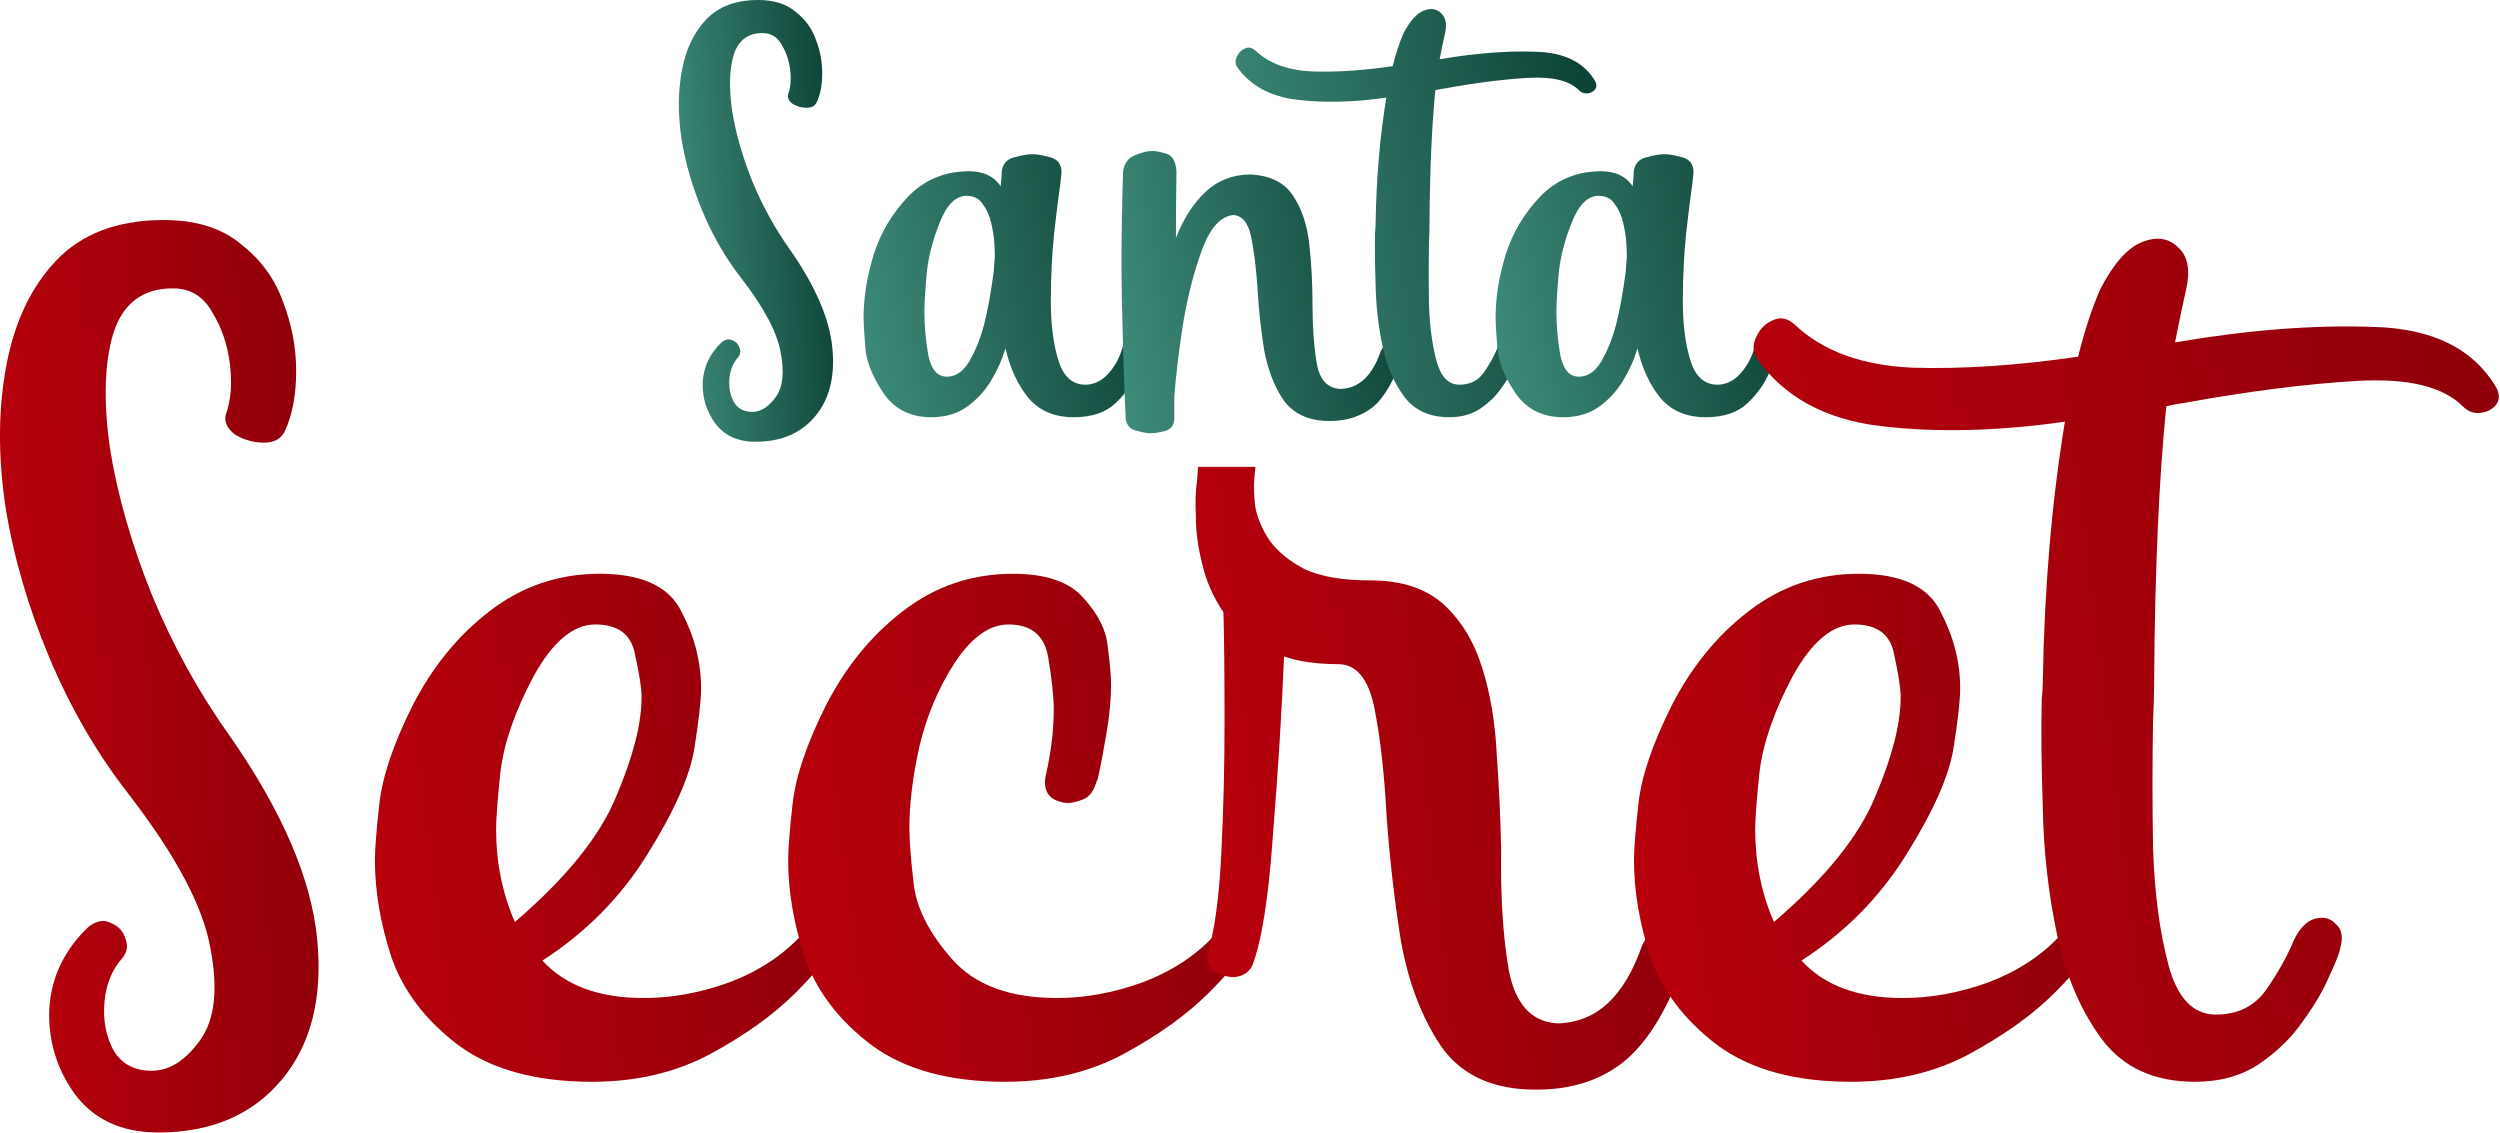 <svg width="534" height="242" viewBox="0 0 534 242" fill="none" xmlns="http://www.w3.org/2000/svg">
<path d="M202.233 80.458C204.208 80.458 205.842 79.319 207.133 77.039C208.425 74.76 209.45 72.177 210.21 69.29C210.97 66.327 211.654 62.566 212.262 58.007L212.376 56.298C212.452 55.766 212.49 55.158 212.49 54.475C212.49 53.791 212.452 52.879 212.376 51.739C212.3 50.524 212.072 49.118 211.692 47.523C211.312 45.927 210.704 44.598 209.868 43.534C209.109 42.395 207.969 41.825 206.449 41.825C204.094 41.825 202.157 43.8 200.637 47.751C199.118 51.626 198.206 55.31 197.902 58.805C197.598 62.3 197.446 64.921 197.446 66.669C197.446 69.48 197.712 72.481 198.244 75.672C198.852 78.863 200.182 80.458 202.233 80.458ZM239.841 73.962C240.145 72.975 240.562 72.443 241.094 72.367C241.626 72.215 242.006 72.139 242.234 72.139C242.766 72.139 243.298 72.291 243.829 72.595C244.361 72.899 244.627 73.43 244.627 74.19C244.627 74.266 244.627 74.342 244.627 74.418C244.475 75.558 243.905 77.267 242.918 79.546C242.006 81.826 240.486 83.991 238.359 86.042C236.232 88.094 233.231 89.119 229.356 89.119C225.253 89.119 222.024 87.752 219.669 85.017C217.39 82.206 215.756 78.673 214.769 74.418C214.009 76.925 212.945 79.281 211.578 81.484C210.21 83.687 208.501 85.51 206.449 86.954C204.398 88.398 201.891 89.119 198.928 89.119C194.369 89.119 190.912 87.334 188.557 83.763C186.202 80.192 184.948 76.887 184.796 73.848C184.569 70.809 184.455 68.834 184.455 67.922C184.455 63.592 185.176 59.071 186.62 54.361C188.139 49.65 190.609 45.51 194.027 41.939C197.522 38.368 201.853 36.582 207.019 36.582C210.058 36.582 212.3 37.646 213.743 39.773C213.895 38.33 213.971 37.266 213.971 36.582C214.199 34.987 215.073 33.999 216.592 33.619C218.188 33.163 219.479 32.935 220.467 32.935C221.531 32.935 222.822 33.163 224.342 33.619C225.861 33.999 226.659 34.987 226.735 36.582C226.735 36.886 226.659 37.722 226.507 39.09C226.127 41.673 225.671 45.319 225.139 50.03C224.684 54.664 224.456 59.451 224.456 64.389C224.456 69.252 224.987 73.43 226.051 76.925C227.115 80.42 229.052 82.168 231.863 82.168C233.687 82.168 235.32 81.37 236.764 79.774C238.207 78.179 239.233 76.242 239.841 73.962Z" fill="url(#paint0_linear_327_439)"/>
<path d="M174.489 21.767C174.109 22.603 173.388 23.02 172.324 23.02C171.26 23.02 170.273 22.755 169.361 22.223C168.525 21.615 168.183 20.931 168.335 20.172C168.867 18.728 169.019 17.018 168.791 15.043C168.563 12.992 167.955 11.168 166.968 9.573C166.056 7.901 164.688 7.066 162.865 7.066C159.75 7.066 157.699 8.623 156.711 11.738C155.799 14.777 155.685 18.728 156.369 23.59C157.129 28.377 158.572 33.429 160.7 38.747C162.903 44.066 165.638 49.004 168.905 53.563C174.223 61.236 177.186 68.15 177.794 74.304C178.402 80.382 177.186 85.244 174.147 88.891C171.108 92.538 166.854 94.361 161.384 94.361C157.585 94.361 154.698 93.032 152.722 90.373C150.823 87.714 149.949 84.751 150.101 81.484C150.329 78.217 151.697 75.406 154.204 73.05C155.04 72.442 155.799 72.329 156.483 72.708C157.243 73.012 157.737 73.544 157.965 74.304C158.269 75.064 158.155 75.747 157.623 76.355C156.559 77.571 155.951 79.09 155.799 80.914C155.647 82.737 155.951 84.371 156.711 85.814C157.547 87.258 158.876 87.98 160.7 87.98C162.523 87.98 164.195 86.916 165.714 84.788C167.234 82.661 167.576 79.47 166.74 75.216C165.98 70.961 163.169 65.681 158.307 59.375C155.04 55.196 152.304 50.486 150.101 45.243C147.898 40.001 146.378 34.759 145.543 29.516C144.783 24.274 144.821 19.45 145.657 15.043C146.492 10.561 148.202 6.952 150.785 4.217C153.444 1.406 157.167 0 161.953 0C165.296 0 167.955 0.836 169.931 2.507C171.982 4.103 173.426 6.078 174.261 8.433C175.173 10.789 175.629 13.182 175.629 15.613C175.629 18.044 175.249 20.096 174.489 21.767Z" fill="url(#paint1_linear_327_439)"/>
<path d="M294.939 74.988C295.471 73.924 295.964 73.355 296.42 73.279C296.952 73.203 297.294 73.165 297.446 73.165C298.13 73.165 298.7 73.355 299.155 73.734C299.611 74.038 299.839 74.456 299.839 74.988C299.839 75.14 299.801 75.33 299.725 75.558C297.902 81.104 295.737 84.903 293.229 86.954C290.722 88.93 287.683 89.917 284.112 89.917C283.884 89.917 283.618 89.917 283.315 89.917C279.212 89.765 276.135 88.246 274.084 85.359C272.108 82.396 270.741 78.787 269.981 74.532C269.297 70.202 268.841 65.909 268.613 61.654C268.309 57.248 267.854 53.563 267.246 50.6C266.638 47.637 265.384 46.08 263.485 45.928C260.75 46.155 258.509 48.625 256.761 53.335C255.014 58.046 253.646 63.402 252.658 69.404C251.747 75.406 251.139 80.496 250.835 84.675V89.689C250.683 90.981 249.999 91.779 248.784 92.083C247.568 92.386 246.58 92.538 245.821 92.538C244.985 92.538 243.921 92.349 242.63 91.969C241.414 91.665 240.692 90.867 240.464 89.575C240.313 87.144 240.123 82.168 239.895 74.646C239.667 67.049 239.553 60.895 239.553 56.184C239.553 49.878 239.667 43.344 239.895 36.583C240.123 34.911 240.958 33.772 242.402 33.164C243.845 32.556 245.099 32.252 246.163 32.252C246.922 32.252 247.91 32.442 249.126 32.822C250.417 33.202 251.139 34.455 251.291 36.583C251.215 41.217 251.177 45.965 251.177 50.828C252.696 46.877 254.748 43.648 257.331 41.141C259.914 38.634 263.105 37.342 266.904 37.266C271.158 37.418 274.236 38.9 276.135 41.711C278.034 44.522 279.212 48.017 279.668 52.196C280.124 56.374 280.352 60.629 280.352 64.959C280.352 69.898 280.655 74.114 281.263 77.609C281.871 81.104 283.542 82.927 286.278 83.079C290.228 83.004 293.115 80.306 294.939 74.988Z" fill="url(#paint2_linear_327_439)"/>
<path d="M340.784 17.436C341.088 18.12 341.049 18.69 340.67 19.146C340.29 19.602 339.758 19.868 339.074 19.944C338.39 20.02 337.783 19.792 337.251 19.26C335.199 17.209 331.553 16.335 326.31 16.639C321.068 16.943 315.104 17.702 308.418 18.918C307.81 18.994 307.202 19.108 306.595 19.26C305.835 26.858 305.417 36.316 305.341 47.637C305.341 48.852 305.303 50.258 305.227 51.853C305.151 55.956 305.151 60.325 305.227 64.959C305.379 69.594 305.911 73.62 306.823 77.039C307.734 80.458 309.368 82.168 311.723 82.168C314.002 82.168 315.75 81.294 316.965 79.546C318.181 77.799 319.131 76.09 319.814 74.418C320.422 73.203 321.144 72.481 321.98 72.253C322.891 72.025 323.613 72.215 324.145 72.823C324.753 73.354 324.905 74.152 324.601 75.216C324.525 75.748 324.145 76.735 323.461 78.179C322.853 79.622 321.942 81.18 320.726 82.851C319.586 84.523 318.067 86.004 316.168 87.296C314.344 88.511 312.141 89.119 309.558 89.119C305.379 89.119 302.188 87.676 299.985 84.789C297.782 81.826 296.224 78.217 295.312 73.962C294.401 69.632 293.907 65.263 293.831 60.856C293.679 56.45 293.641 52.689 293.717 49.574C293.793 48.814 293.831 48.169 293.831 47.637C293.983 38.14 294.743 29.213 296.11 20.855C289.12 21.843 282.776 21.995 277.078 21.311C271.304 20.628 267.012 18.272 264.2 14.246C263.821 13.562 263.821 12.84 264.2 12.08C264.58 11.245 265.15 10.675 265.91 10.371C266.67 9.991 267.429 10.143 268.189 10.827C271.076 13.562 275.141 15.043 280.383 15.271C285.55 15.423 291.248 15.043 297.478 14.132C298.161 11.396 298.921 9.079 299.757 7.18C301.124 4.521 302.568 2.887 304.087 2.279C305.607 1.672 306.861 1.862 307.848 2.849C308.836 3.761 309.102 5.204 308.646 7.18C308.266 8.851 307.886 10.675 307.506 12.65C315.104 11.358 321.942 10.827 328.02 11.055C334.174 11.207 338.428 13.334 340.784 17.436Z" fill="url(#paint3_linear_327_439)"/>
<path d="M337.23 80.458C339.206 80.458 340.839 79.319 342.131 77.039C343.422 74.76 344.448 72.177 345.208 69.29C345.968 66.327 346.651 62.566 347.259 58.007L347.373 56.298C347.449 55.766 347.487 55.158 347.487 54.475C347.487 53.791 347.449 52.879 347.373 51.739C347.297 50.524 347.069 49.118 346.689 47.523C346.309 45.927 345.702 44.598 344.866 43.534C344.106 42.395 342.967 41.825 341.447 41.825C339.092 41.825 337.154 43.8 335.635 47.751C334.115 51.626 333.204 55.31 332.9 58.805C332.596 62.3 332.444 64.921 332.444 66.669C332.444 69.48 332.71 72.481 333.242 75.672C333.85 78.863 335.179 80.458 337.23 80.458ZM374.838 73.962C375.142 72.975 375.56 72.443 376.092 72.367C376.624 72.215 377.003 72.139 377.231 72.139C377.763 72.139 378.295 72.291 378.827 72.595C379.359 72.899 379.625 73.43 379.625 74.19C379.625 74.266 379.625 74.342 379.625 74.418C379.473 75.558 378.903 77.267 377.915 79.546C377.003 81.826 375.484 83.991 373.357 86.042C371.229 88.094 368.228 89.119 364.354 89.119C360.251 89.119 357.022 87.752 354.667 85.017C352.387 82.206 350.754 78.673 349.766 74.418C349.007 76.925 347.943 79.281 346.575 81.484C345.208 83.687 343.498 85.51 341.447 86.954C339.396 88.398 336.889 89.119 333.925 89.119C329.367 89.119 325.91 87.334 323.555 83.763C321.2 80.192 319.946 76.887 319.794 73.848C319.566 70.809 319.452 68.834 319.452 67.922C319.452 63.592 320.174 59.071 321.617 54.361C323.137 49.65 325.606 45.51 329.025 41.939C332.52 38.368 336.851 36.582 342.017 36.582C345.056 36.582 347.297 37.646 348.741 39.773C348.893 38.33 348.969 37.266 348.969 36.582C349.197 34.987 350.07 33.999 351.59 33.619C353.185 33.163 354.477 32.935 355.464 32.935C356.528 32.935 357.82 33.163 359.339 33.619C360.859 33.999 361.656 34.987 361.732 36.582C361.732 36.886 361.656 37.722 361.505 39.09C361.125 41.673 360.669 45.319 360.137 50.03C359.681 54.664 359.453 59.451 359.453 64.389C359.453 69.252 359.985 73.43 361.049 76.925C362.112 80.42 364.05 82.168 366.861 82.168C368.684 82.168 370.318 81.37 371.761 79.774C373.205 78.179 374.23 76.242 374.838 73.962Z" fill="url(#paint4_linear_327_439)"/>
<path d="M127.154 133.385C122.447 133.385 118.053 137.072 113.973 144.448C110.05 151.823 107.696 158.57 106.912 164.69C106.284 170.653 105.97 174.812 105.97 177.166C105.97 184.227 107.304 190.818 109.972 196.938C120.956 187.522 128.174 178.578 131.627 170.104C135.236 161.63 137.04 154.569 137.04 148.92C137.04 147.037 136.57 143.977 135.628 139.74C134.843 135.503 132.019 133.385 127.154 133.385ZM171.171 199.762C172.112 198.664 173.054 198.036 173.995 197.879C175.094 197.565 175.878 197.408 176.349 197.408C176.977 197.408 177.604 197.565 178.232 197.879C178.86 198.193 179.174 198.742 179.174 199.527C179.174 199.841 179.095 200.233 178.938 200.704C177.683 203.528 174.701 207.294 169.994 212.002C165.286 216.71 159.166 221.103 151.634 225.183C144.259 229.106 135.863 231.068 126.448 231.068C114.522 231.068 105.029 228.479 97.967 223.3C90.906 217.965 86.12 211.688 83.609 204.47C81.255 197.251 80.078 190.347 80.078 183.756C80.078 181.402 80.392 177.401 81.02 171.752C81.647 165.946 84.001 158.963 88.081 150.803C92.318 142.486 97.81 135.738 104.558 130.56C111.462 125.225 119.308 122.557 128.096 122.557C137.04 122.557 142.846 125.225 145.514 130.56C148.339 135.895 149.751 141.388 149.751 147.037C149.751 149.547 149.28 153.784 148.339 159.747C147.397 165.71 144.023 173.321 138.217 182.579C132.568 191.681 125.114 199.213 115.856 205.176C120.721 210.511 127.939 213.179 137.511 213.179C143.474 213.179 149.516 212.08 155.635 209.884C161.912 207.53 167.091 204.156 171.171 199.762Z" fill="url(#paint5_linear_327_439)"/>
<path d="M60.908 91.958C60.123 93.684 58.632 94.547 56.435 94.547C54.239 94.547 52.199 93.998 50.316 92.899C48.589 91.644 47.883 90.232 48.197 88.662C49.295 85.681 49.609 82.15 49.139 78.07C48.668 73.833 47.413 70.067 45.373 66.772C43.489 63.32 40.665 61.594 36.899 61.594C30.465 61.594 26.228 64.811 24.188 71.244C22.305 77.521 22.07 85.681 23.482 95.724C25.051 105.61 28.033 116.045 32.426 127.03C36.977 138.014 42.626 148.214 49.374 157.629C60.358 173.478 66.478 187.758 67.734 200.468C68.989 213.022 66.478 223.065 60.202 230.597C53.925 238.129 45.137 241.896 33.839 241.896C25.993 241.896 20.03 239.149 15.95 233.657C12.027 228.165 10.222 222.045 10.536 215.297C11.007 208.55 13.831 202.744 19.01 197.879C20.736 196.624 22.305 196.389 23.717 197.173C25.287 197.801 26.307 198.899 26.777 200.468C27.405 202.038 27.17 203.45 26.071 204.705C23.874 207.216 22.619 210.354 22.305 214.121C21.991 217.887 22.619 221.26 24.188 224.242C25.914 227.223 28.66 228.714 32.426 228.714C36.193 228.714 39.645 226.517 42.783 222.123C45.922 217.73 46.628 211.139 44.902 202.351C43.333 193.564 37.526 182.658 27.483 169.634C20.736 161.003 15.087 151.274 10.536 140.446C5.985 129.619 2.847 118.791 1.121 107.964C-0.448 97.136 -0.37 87.172 1.356 78.07C3.082 68.812 6.613 61.358 11.948 55.709C17.441 49.903 25.13 47 35.016 47C41.92 47 47.413 48.726 51.492 52.178C55.729 55.474 58.711 59.554 60.437 64.418C62.32 69.283 63.261 74.226 63.261 79.247C63.261 84.269 62.477 88.505 60.908 91.958Z" fill="url(#paint6_linear_327_439)"/>
<path d="M234.258 166.809C233.631 169.006 232.611 170.339 231.198 170.81C229.943 171.281 228.923 171.516 228.138 171.516C227.04 171.516 225.941 171.203 224.843 170.575C223.745 169.79 223.195 168.613 223.195 167.044C223.195 166.573 223.274 166.024 223.431 165.396C224.529 160.532 225.078 155.903 225.078 151.509C225.078 148.841 224.686 145.154 223.901 140.446C223.117 135.738 220.292 133.385 215.428 133.385C211.348 133.385 207.503 136.131 203.894 141.623C200.442 146.958 197.931 152.921 196.362 159.512C194.95 165.946 194.243 171.752 194.243 176.93C194.243 179.598 194.557 183.599 195.185 188.935C195.813 194.113 198.559 199.448 203.423 204.94C208.288 210.433 215.742 213.179 225.785 213.179C231.748 213.179 237.789 212.08 243.909 209.884C250.186 207.53 255.364 204.156 259.444 199.762C260.386 198.664 261.327 198.036 262.269 197.879C263.367 197.565 264.152 197.408 264.622 197.408C265.25 197.408 265.878 197.565 266.505 197.879C267.133 198.193 267.447 198.742 267.447 199.527C267.447 199.841 267.369 200.233 267.212 200.704C265.956 203.528 262.975 207.294 258.267 212.002C253.559 216.71 247.44 221.103 239.907 225.183C232.532 229.106 224.137 231.068 214.722 231.068C202.796 231.068 193.302 228.479 186.241 223.3C179.179 217.965 174.393 211.688 171.882 204.47C169.528 197.251 168.352 190.347 168.352 183.756C168.352 181.402 168.665 177.401 169.293 171.752C169.921 165.946 172.275 158.963 176.355 150.803C180.591 142.486 186.084 135.738 192.831 130.56C199.736 125.225 207.582 122.557 216.369 122.557C223.431 122.557 228.452 124.283 231.434 127.736C234.572 131.188 236.298 134.64 236.612 138.092C237.083 141.545 237.318 144.291 237.318 146.331C237.318 149.312 237.004 152.686 236.377 156.452C235.749 160.218 235.121 163.513 234.494 166.338C234.494 166.495 234.415 166.652 234.258 166.809Z" fill="url(#paint7_linear_327_439)"/>
<path d="M350.772 201.88C351.87 199.684 353.282 198.507 355.008 198.35C356.735 198.036 358.147 198.35 359.245 199.291C360.501 200.233 360.971 201.488 360.658 203.057C356.891 214.513 352.262 222.437 346.77 226.831C341.435 231.068 334.687 233.029 326.527 232.715C318.054 232.402 311.777 229.263 307.697 223.3C303.617 217.18 300.792 209.727 299.223 200.939C297.811 191.994 296.791 183.05 296.163 174.106C295.692 165.161 294.829 157.55 293.574 151.274C292.319 144.997 289.729 141.858 285.806 141.858C281.256 141.858 277.411 141.309 274.273 140.211C273.802 151.823 273.017 164.455 271.919 178.107C270.977 191.759 269.487 201.174 267.447 206.353C266.662 207.765 265.407 208.55 263.681 208.707C261.954 208.707 260.464 208.236 259.208 207.294C257.953 206.196 257.561 204.862 258.031 203.293C259.444 198.742 260.385 191.838 260.856 182.579C261.327 173.321 261.562 163.827 261.562 154.098C261.562 144.369 261.484 136.601 261.327 130.795C259.13 127.5 257.639 124.126 256.855 120.674C255.913 117.065 255.442 113.691 255.442 110.553C255.285 107.414 255.364 104.825 255.678 102.785C255.835 100.745 255.913 99.725 255.913 99.725H268.153C268.153 99.725 268.074 100.588 267.917 102.314C267.761 103.883 267.839 105.923 268.153 108.434C268.624 110.788 269.644 113.142 271.213 115.496C272.939 117.849 275.45 119.889 278.745 121.616C282.197 123.185 286.826 123.969 292.632 123.969C299.38 123.969 304.637 125.695 308.403 129.148C312.169 132.6 314.915 137.151 316.641 142.8C318.367 148.292 319.387 154.412 319.701 161.16C320.172 167.75 320.486 174.419 320.643 181.167C320.486 191.367 321.035 200.076 322.29 207.294C323.703 214.513 327.155 218.279 332.647 218.593C340.964 218.436 347.005 212.865 350.772 201.88Z" fill="url(#paint8_linear_327_439)"/>
<path d="M396.096 133.385C391.388 133.385 386.994 137.072 382.914 144.448C378.991 151.823 376.638 158.57 375.853 164.69C375.225 170.653 374.911 174.812 374.911 177.166C374.911 184.227 376.245 190.818 378.913 196.938C389.897 187.522 397.116 178.578 400.568 170.104C404.177 161.63 405.982 154.569 405.982 148.92C405.982 147.037 405.511 143.977 404.569 139.74C403.785 135.503 400.96 133.385 396.096 133.385ZM440.112 199.762C441.054 198.664 441.995 198.036 442.937 197.879C444.035 197.565 444.82 197.408 445.29 197.408C445.918 197.408 446.546 197.565 447.173 197.879C447.801 198.193 448.115 198.742 448.115 199.527C448.115 199.841 448.037 200.233 447.88 200.704C446.624 203.528 443.643 207.294 438.935 212.002C434.227 216.71 428.108 221.103 420.575 225.183C413.2 229.106 404.805 231.068 395.39 231.068C383.464 231.068 373.97 228.479 366.909 223.3C359.847 217.965 355.061 211.688 352.55 204.47C350.196 197.251 349.02 190.347 349.02 183.756C349.02 181.402 349.333 177.401 349.961 171.752C350.589 165.946 352.943 158.963 357.022 150.803C361.259 142.486 366.752 135.738 373.499 130.56C380.404 125.225 388.25 122.557 397.037 122.557C405.982 122.557 411.788 125.225 414.455 130.56C417.28 135.895 418.692 141.388 418.692 147.037C418.692 149.547 418.222 153.784 417.28 159.747C416.339 165.71 412.965 173.321 407.159 182.579C401.51 191.681 394.056 199.213 384.797 205.176C389.662 210.511 396.88 213.179 406.453 213.179C412.416 213.179 418.457 212.08 424.577 209.884C430.854 207.53 436.032 204.156 440.112 199.762Z" fill="url(#paint9_linear_327_439)"/>
<path d="M533.328 83.013C533.956 84.425 533.878 85.603 533.093 86.544C532.309 87.486 531.21 88.035 529.798 88.192C528.385 88.349 527.13 87.878 526.032 86.779C521.795 82.543 514.263 80.738 503.435 81.366C492.608 81.993 480.289 83.562 466.48 86.073C465.225 86.23 463.97 86.466 462.714 86.779C461.145 102.471 460.282 122.008 460.125 145.389C460.125 147.9 460.047 150.803 459.89 154.098C459.733 162.572 459.733 171.595 459.89 181.167C460.203 190.739 461.302 199.056 463.185 206.118C465.068 213.179 468.442 216.71 473.306 216.71C478.014 216.71 481.623 214.905 484.134 211.296C486.645 207.687 488.606 204.156 490.018 200.704C491.274 198.193 492.765 196.702 494.491 196.232C496.374 195.761 497.864 196.153 498.963 197.408C500.218 198.507 500.532 200.155 499.904 202.351C499.747 203.45 498.963 205.49 497.551 208.471C496.295 211.453 494.412 214.67 491.901 218.122C489.548 221.574 486.409 224.634 482.486 227.302C478.72 229.813 474.169 231.068 468.834 231.068C460.203 231.068 453.613 228.086 449.062 222.123C444.511 216.004 441.294 208.55 439.411 199.762C437.528 190.818 436.508 181.795 436.351 172.693C436.038 163.592 435.959 155.824 436.116 149.391C436.273 147.822 436.351 146.488 436.351 145.389C436.665 125.774 438.235 107.336 441.059 90.075C426.622 92.115 413.52 92.428 401.75 91.016C389.825 89.604 380.958 84.739 375.152 76.423C374.368 75.01 374.368 73.52 375.152 71.95C375.937 70.224 377.114 69.047 378.683 68.42C380.252 67.635 381.822 67.949 383.391 69.361C389.354 75.01 397.749 78.07 408.577 78.541C419.247 78.855 431.016 78.07 443.884 76.187C445.296 70.538 446.865 65.752 448.591 61.829C451.416 56.337 454.397 52.963 457.536 51.708C460.674 50.452 463.263 50.844 465.303 52.885C467.343 54.767 467.893 57.749 466.951 61.829C466.166 65.281 465.382 69.047 464.597 73.127C480.289 70.46 494.412 69.361 506.966 69.832C519.676 70.146 528.464 74.54 533.328 83.013Z" fill="url(#paint10_linear_327_439)"/>
<defs>
<linearGradient id="paint0_linear_327_439" x1="182.146" y1="94.263" x2="259.495" y2="79.547" gradientUnits="userSpaceOnUse">
<stop stop-color="#41917F"/>
<stop offset="1" stop-color="#06382D"/>
</linearGradient>
<linearGradient id="paint1_linear_327_439" x1="143.736" y1="103" x2="187.452" y2="100.289" gradientUnits="userSpaceOnUse">
<stop stop-color="#41917F"/>
<stop offset="1" stop-color="#06382D"/>
</linearGradient>
<linearGradient id="paint2_linear_327_439" x1="237.24" y1="98.058" x2="315.084" y2="84.23" gradientUnits="userSpaceOnUse">
<stop stop-color="#41917F"/>
<stop offset="1" stop-color="#06382D"/>
</linearGradient>
<linearGradient id="paint3_linear_327_439" x1="260.959" y1="97.101" x2="361.145" y2="81.369" gradientUnits="userSpaceOnUse">
<stop stop-color="#41917F"/>
<stop offset="1" stop-color="#06382D"/>
</linearGradient>
<linearGradient id="paint4_linear_327_439" x1="317.144" y1="94.263" x2="394.493" y2="79.547" gradientUnits="userSpaceOnUse">
<stop stop-color="#41917F"/>
<stop offset="1" stop-color="#06382D"/>
</linearGradient>
<linearGradient id="paint5_linear_327_439" x1="79.335" y1="234.467" x2="195.811" y2="219.587" gradientUnits="userSpaceOnUse">
<stop stop-color="#BA000C"/>
<stop offset="1" stop-color="#8B0009"/>
</linearGradient>
<linearGradient id="paint6_linear_327_439" x1="-0.51" y1="248" x2="80.584" y2="244.039" gradientUnits="userSpaceOnUse">
<stop stop-color="#BA000C"/>
<stop offset="1" stop-color="#8B0009"/>
</linearGradient>
<linearGradient id="paint7_linear_327_439" x1="167.609" y1="234.467" x2="284.085" y2="219.587" gradientUnits="userSpaceOnUse">
<stop stop-color="#BA000C"/>
<stop offset="1" stop-color="#8B0009"/>
</linearGradient>
<linearGradient id="paint8_linear_327_439" x1="254.574" y1="236.914" x2="378.94" y2="223.132" gradientUnits="userSpaceOnUse">
<stop stop-color="#BA000C"/>
<stop offset="1" stop-color="#8B0009"/>
</linearGradient>
<linearGradient id="paint9_linear_327_439" x1="348.277" y1="234.467" x2="464.753" y2="219.587" gradientUnits="userSpaceOnUse">
<stop stop-color="#BA000C"/>
<stop offset="1" stop-color="#8B0009"/>
</linearGradient>
<linearGradient id="paint10_linear_327_439" x1="373.371" y1="236.708" x2="560.663" y2="213.549" gradientUnits="userSpaceOnUse">
<stop stop-color="#BA000C"/>
<stop offset="1" stop-color="#8B0009"/>
</linearGradient>
</defs>
</svg>
